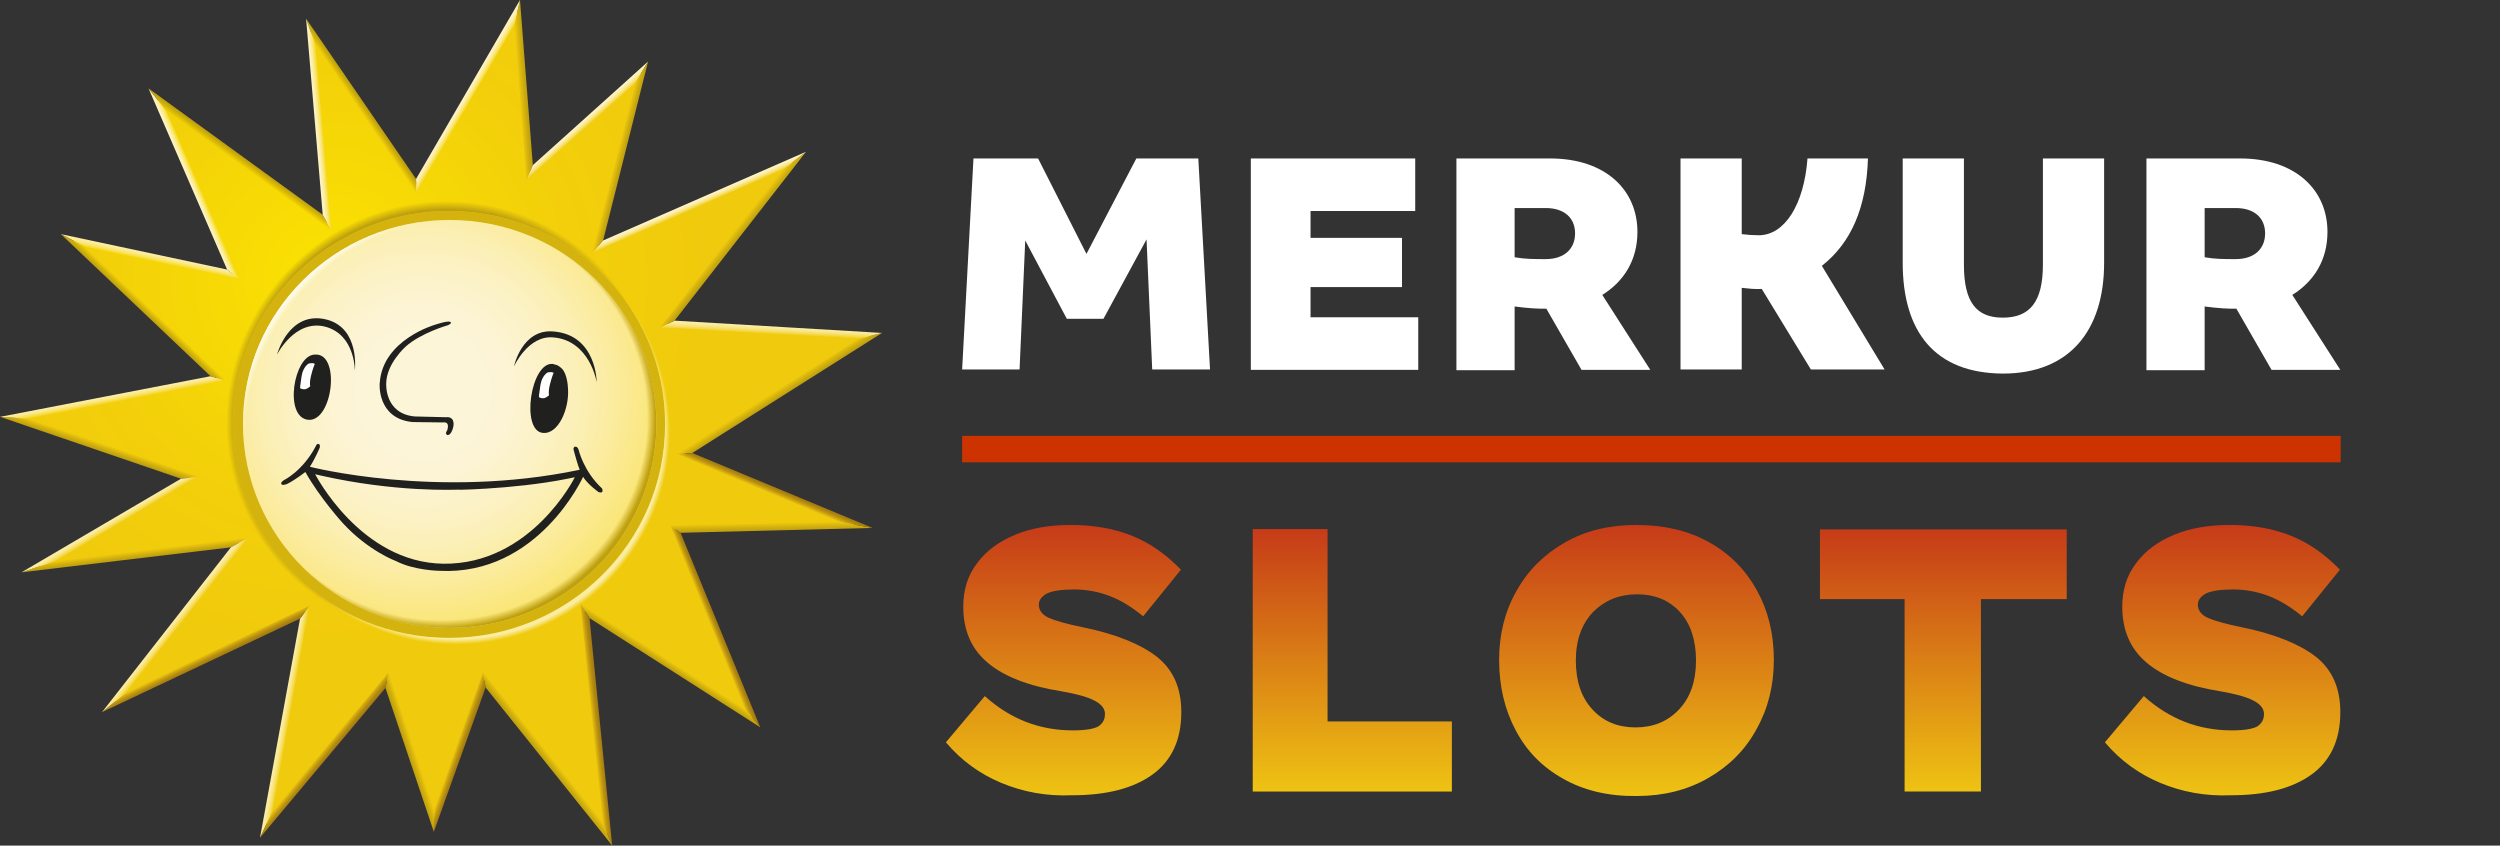 <svg width="204" height="69" viewBox="0 0 204 69" fill="none" xmlns="http://www.w3.org/2000/svg">
<rect x="0" y="0" width="204" height="69" fill="#333333" stroke="none"/>
<g clip-path="url(#clip0)">
<path d="M79.435 12.93H84.708L88.655 20.718L92.725 12.93H97.782L98.738 30.149H94.02L93.558 19.532L90.043 26.012H87.051L83.659 19.623L83.197 30.149H78.51L79.435 12.93Z" fill="white"/>
<path d="M102.068 12.93H115.482V17.219H106.94V19.41H114.403V23.426H106.94V25.89H115.729V30.18H102.068V12.93Z" fill="white"/>
<path d="M118.844 12.93H126.491C130.993 12.93 133.614 15.485 133.614 18.923C133.614 21.235 132.504 22.969 130.747 24.065L134.663 30.18H129.051L126.183 25.19C125.844 25.19 125.443 25.19 125.073 25.16C124.579 25.129 124.055 25.069 123.593 25.008V30.21H118.844V12.93ZM128.526 19.045C128.526 17.767 127.632 16.976 126.121 16.976H123.593V20.992C124.456 21.144 125.165 21.144 126.121 21.144C127.663 21.144 128.526 20.292 128.526 19.045Z" fill="white"/>
<path d="M155.261 21.448V12.93H160.256V21.6C160.256 24.673 161.274 25.92 163.432 25.92C165.622 25.92 166.701 24.643 166.701 21.6V12.93H171.696V21.448C171.696 26.985 168.86 30.484 163.432 30.484C157.882 30.453 155.261 27.076 155.261 21.448Z" fill="white"/>
<path d="M175.15 12.93H182.798C187.3 12.93 189.921 15.485 189.921 18.923C189.921 21.235 188.811 22.969 187.053 24.065L190.969 30.18H185.357L182.489 25.19C182.15 25.19 181.749 25.19 181.379 25.16C180.886 25.129 180.362 25.069 179.899 25.008V30.21H175.15V12.93ZM184.833 19.045C184.833 17.767 183.939 16.976 182.428 16.976H179.899V20.992C180.763 21.144 181.472 21.144 182.428 21.144C183.97 21.144 184.833 20.292 184.833 19.045Z" fill="white"/>
<path d="M137.13 12.93H142.125V19.106C142.619 19.166 143.05 19.197 143.513 19.197C145.641 19.197 147.213 16.672 147.491 12.93H152.425C152.301 16.915 151.068 19.805 148.663 21.692L153.782 30.149H147.768L143.76 23.578C143.174 23.608 142.65 23.547 142.125 23.487V30.149H137.13V12.93Z" fill="white"/>
<path d="M191.001 35.566H78.51V37.727H191.001V35.566Z" fill="#CC3300"/>
<path d="M81.716 63.889C79.959 63.159 78.448 62.063 77.184 60.573L80.36 56.8C82.457 58.687 84.831 59.599 87.545 59.599C88.593 59.599 89.271 59.477 89.641 59.264C89.981 59.021 90.166 58.717 90.166 58.261C90.166 57.835 89.888 57.469 89.302 57.165C88.716 56.861 87.822 56.618 86.589 56.405C83.906 55.979 81.901 55.188 80.576 54.062C79.25 52.937 78.602 51.415 78.602 49.499C78.602 48.13 78.972 46.943 79.743 45.939C80.483 44.935 81.531 44.175 82.858 43.627C84.183 43.079 85.694 42.836 87.39 42.836C89.179 42.836 90.813 43.11 92.293 43.688C93.773 44.266 95.13 45.209 96.364 46.487L93.28 50.29C92.324 49.499 91.399 48.951 90.505 48.616C89.611 48.282 88.655 48.099 87.668 48.099C86.589 48.099 85.849 48.221 85.417 48.434C84.985 48.677 84.769 48.981 84.769 49.346C84.769 49.803 85.047 50.168 85.571 50.411C86.126 50.655 87.082 50.928 88.439 51.202C91.091 51.75 93.095 52.571 94.421 53.606C95.747 54.671 96.395 56.161 96.395 58.108C96.395 60.39 95.593 62.094 94.02 63.219C92.448 64.345 90.258 64.893 87.483 64.893C85.386 64.984 83.474 64.619 81.716 63.889Z" fill="url(#paint0_linear)"/>
<path d="M118.473 64.59H102.223V43.172H108.328V58.87H118.473V64.59Z" fill="url(#paint1_linear)"/>
<path d="M127.57 63.554C125.874 62.611 124.579 61.303 123.685 59.599C122.791 57.926 122.328 56.009 122.328 53.849C122.328 51.78 122.791 49.894 123.747 48.221C124.672 46.548 125.998 45.239 127.694 44.266C129.39 43.292 131.332 42.836 133.522 42.836C135.773 42.836 137.746 43.292 139.442 44.235C141.138 45.178 142.433 46.487 143.358 48.16C144.284 49.833 144.746 51.719 144.746 53.849C144.746 55.918 144.284 57.804 143.328 59.508C142.403 61.212 141.077 62.52 139.381 63.493C137.685 64.467 135.742 64.954 133.553 64.954C131.24 64.984 129.235 64.497 127.57 63.554ZM137.006 57.895C137.931 56.922 138.394 55.583 138.394 53.91C138.394 52.237 137.962 50.898 137.068 49.925C136.174 48.951 135.002 48.495 133.583 48.495C132.134 48.495 130.962 48.981 130.006 49.925C129.081 50.898 128.588 52.206 128.588 53.91C128.588 55.614 129.05 56.922 129.945 57.895C130.839 58.869 132.011 59.356 133.46 59.356C134.909 59.356 136.081 58.869 137.006 57.895Z" fill="url(#paint2_linear)"/>
<path d="M161.644 64.587H155.415V48.888H148.508V43.199H168.644V48.888H161.644V64.587Z" fill="url(#paint3_linear)"/>
<path d="M176.292 63.889C174.534 63.159 173.023 62.063 171.759 60.573L174.935 56.8C177.032 58.687 179.406 59.599 182.12 59.599C183.168 59.599 183.847 59.477 184.217 59.264C184.556 59.021 184.741 58.717 184.741 58.261C184.741 57.835 184.463 57.469 183.877 57.165C183.292 56.861 182.397 56.618 181.164 56.405C178.481 55.979 176.477 55.188 175.151 54.062C173.825 52.937 173.177 51.415 173.177 49.499C173.177 48.13 173.547 46.943 174.318 45.939C175.058 44.935 176.107 44.175 177.433 43.627C178.759 43.079 180.27 42.836 181.966 42.836C183.754 42.836 185.388 43.11 186.869 43.688C188.349 44.266 189.706 45.209 190.939 46.487L187.855 50.29C186.899 49.499 185.974 48.951 185.08 48.616C184.186 48.282 183.23 48.099 182.243 48.099C181.164 48.099 180.424 48.221 179.992 48.434C179.56 48.677 179.345 48.981 179.345 49.346C179.345 49.803 179.622 50.168 180.146 50.411C180.701 50.655 181.657 50.928 183.014 51.202C185.666 51.75 187.67 52.571 188.996 53.606C190.322 54.671 190.97 56.161 190.97 58.108C190.97 60.39 190.168 62.094 188.595 63.219C187.023 64.345 184.833 64.893 182.058 64.893C179.961 64.984 178.049 64.619 176.292 63.889Z" fill="url(#paint4_linear)"/>
<path d="M36.664 52.54C46.712 52.54 54.858 44.504 54.858 34.59C54.858 24.677 46.712 16.641 36.664 16.641C26.616 16.641 18.471 24.677 18.471 34.59C18.471 44.504 26.616 52.54 36.664 52.54Z" fill="#D4B30F"/>
<path d="M55.845 36.993L71.016 27.379L54.457 26.406L64.787 13.08L48.752 20.108L52.329 5.87L43.202 14.054L42.184 0.941L33.951 15.119L25.378 2.645L26.674 18.161L12.828 8.121L19.057 22.42L5.952 19.652L17.793 30.878L1.172 34.072L15.511 38.971L3.176 46.242L19.55 44.264L9.374 57.285L24.885 49.953L21.74 67.295L31.576 55.521L35.4 66.96L39.501 55.49L49.523 67.994L47.704 49.862L61.395 58.593L55.105 43.199L69.783 42.834L55.845 36.993ZM36.664 17.218C46.378 17.218 54.272 25.006 54.272 34.59C54.272 34.59 54.272 34.59 54.272 34.62C54.272 34.62 54.272 34.62 54.272 34.65C54.272 44.264 46.378 52.053 36.634 52.053C26.889 52.053 18.995 44.264 18.995 34.65C18.995 28.018 22.726 22.268 28.246 19.348C30.744 17.978 33.612 17.218 36.664 17.218Z" fill="url(#paint5_radial)"/>
<path d="M36.696 17.949C46.008 17.949 53.563 25.403 53.563 34.591C53.563 43.779 46.008 51.232 36.696 51.232C27.383 51.232 19.828 43.779 19.828 34.591C19.828 25.403 27.383 17.949 36.696 17.949Z" fill="url(#paint6_radial)"/>
<path d="M36.696 17.949C46.008 17.949 53.563 25.403 53.563 34.591C53.563 43.779 46.008 51.232 36.696 51.232C27.383 51.232 19.828 43.779 19.828 34.591C19.828 25.403 27.383 17.949 36.696 17.949Z" fill="url(#paint7_radial)"/>
<path d="M36.696 17.949C46.008 17.949 53.563 25.403 53.563 34.591C53.563 43.779 46.008 51.232 36.696 51.232C27.383 51.232 19.828 43.779 19.828 34.591C19.828 25.403 27.383 17.949 36.696 17.949Z" fill="url(#paint8_radial)"/>
<path d="M55.845 36.993L71.016 27.379L54.457 26.406L64.787 13.08L48.752 20.108L52.329 5.87L43.202 14.054L42.184 0.941L33.951 15.119L25.378 2.645L26.674 18.161L12.828 8.121L19.057 22.42L5.952 19.652L17.793 30.878L1.172 34.072L15.511 38.971L3.176 46.242L19.55 44.264L9.374 57.285L24.885 49.953L21.74 67.295L31.576 55.521L35.4 66.96L39.501 55.49L49.523 67.994L47.704 49.862L61.395 58.593L55.105 43.199L69.783 42.834L55.845 36.993ZM36.664 17.218C46.378 17.218 54.272 25.006 54.272 34.59C54.272 34.59 54.272 34.59 54.272 34.62C54.272 34.62 54.272 34.62 54.272 34.65C54.272 44.264 46.378 52.053 36.634 52.053C26.889 52.053 18.995 44.264 18.995 34.65C18.995 28.018 22.726 22.268 28.246 19.348C30.744 17.978 33.612 17.218 36.664 17.218Z" fill="url(#paint9_radial)"/>
<path d="M49.123 39.854C47.612 38.455 47.211 36.69 47.211 36.69C47.118 36.416 46.933 36.447 46.933 36.447C46.748 36.477 46.81 36.72 46.81 36.72C47.149 37.998 47.303 38.333 47.303 38.333C35.709 40.767 25.286 38.089 25.286 38.089C25.749 37.359 26.088 36.538 26.088 36.538C26.15 36.294 26.026 36.234 26.026 36.234C25.841 36.173 25.78 36.386 25.78 36.386C24.7 38.455 23.159 39.185 23.159 39.185C23.159 39.185 22.85 39.367 22.974 39.519C22.974 39.519 23.035 39.641 23.436 39.489C24.145 39.124 24.916 38.515 24.916 38.515C26.088 40.614 27.969 42.683 27.969 42.683C30.066 44.965 32.317 45.786 32.317 45.786C33.797 46.547 35.832 46.578 35.832 46.578C43.911 47.003 47.581 38.911 47.581 38.911C47.951 39.519 48.845 40.158 48.845 40.158C49.339 40.31 49.123 39.854 49.123 39.854ZM36.171 45.999C29.418 45.908 25.718 38.698 25.718 38.698L26.242 38.82C32.194 40.158 37.004 39.976 37.621 39.945C36.141 40.006 41.814 39.976 46.316 39.063L46.902 38.941C46.902 38.972 43.325 46.091 36.171 45.999Z" fill="#20201E"/>
<path d="M33.674 34.44C33.797 34.44 36.141 34.471 36.141 34.471C36.788 34.38 36.48 35.14 36.48 35.14C36.264 35.414 36.511 35.505 36.511 35.505C36.881 35.505 37.004 34.745 37.004 34.745C37.097 33.923 36.418 34.045 36.418 34.045L33.859 33.984C31.361 33.771 31.515 31.307 31.515 31.307C31.515 29.694 33.088 28.295 33.088 28.295C34.321 27.169 36.572 26.53 36.572 26.53C36.881 26.378 36.788 26.317 36.788 26.317C36.727 26.074 35.493 26.5 35.493 26.5C35.493 26.5 31.238 27.717 30.991 31.215C30.96 31.246 30.744 34.166 33.674 34.44Z" fill="#20201E"/>
<path d="M22.604 28.934C22.604 28.934 24.053 26.043 26.52 26.652C28.987 27.291 28.956 30.242 28.956 30.242C28.956 30.242 29.387 26.773 26.643 26.074C23.559 25.313 22.604 28.934 22.604 28.934Z" fill="#20201E"/>
<path d="M45.145 27.046C48.691 27.32 48.691 31.183 48.691 31.183C48.691 31.183 48.136 27.776 45.145 27.532C43.078 27.35 41.938 29.905 41.938 29.905C41.938 29.905 42.585 26.833 45.145 27.046Z" fill="#20201E"/>
<path d="M25.687 28.934C23.96 28.964 23.128 34.076 25.163 34.258C27.167 34.41 27.815 28.752 25.687 28.934Z" fill="#20201E"/>
<path d="M25.195 29.663C25.195 29.663 24.732 29.907 24.609 30.698C24.485 31.489 24.485 31.671 24.485 31.671C24.485 31.671 24.64 31.793 24.886 31.762C25.102 31.732 25.318 31.519 25.318 31.519C25.318 31.519 25.225 31.306 25.38 30.667C25.534 30.028 25.688 29.694 25.688 29.694C25.688 29.694 25.596 29.633 25.472 29.633C25.318 29.633 25.195 29.663 25.195 29.663Z" fill="white"/>
<path d="M46.348 31.701C46.317 31.002 46.132 30.271 45.762 29.998C45.762 29.998 45.546 29.815 45.423 29.785C45.331 29.754 45.084 29.693 45.084 29.693C43.295 29.572 42.494 35.139 44.282 35.322C45.577 35.474 46.471 33.314 46.348 31.701Z" fill="#20201E"/>
<path d="M44.683 30.394C44.683 30.394 44.22 30.637 44.097 31.428C43.974 32.219 43.974 32.402 43.974 32.402C43.974 32.402 44.128 32.523 44.374 32.493C44.59 32.462 44.806 32.249 44.806 32.249C44.806 32.249 44.714 32.037 44.868 31.398C45.022 30.759 45.176 30.424 45.176 30.424C45.176 30.424 45.084 30.363 44.96 30.363C44.806 30.363 44.683 30.394 44.683 30.394Z" fill="white"/>
<path d="M55.845 36.993L71.016 27.379L54.457 26.406L64.787 13.08L48.752 20.108L52.329 5.87L43.202 14.054L42.184 0.941L33.951 15.119L25.378 2.645L26.674 18.161L12.828 8.121L19.057 22.42L5.952 19.652L17.793 30.878L1.172 34.072L15.511 38.971L3.176 46.242L19.55 44.264L9.374 57.285L24.885 49.953L21.74 67.295L31.576 55.521L35.4 66.96L39.501 55.49L49.523 67.994L47.704 49.862L61.395 58.593L55.105 43.199L69.783 42.834L55.845 36.993ZM36.664 17.218C46.378 17.218 54.272 25.006 54.272 34.59C54.272 34.59 54.272 34.59 54.272 34.62C54.272 34.62 54.272 34.62 54.272 34.65C54.272 44.264 46.378 52.053 36.634 52.053C26.889 52.053 18.995 44.264 18.995 34.65C18.995 28.018 22.726 22.268 28.246 19.348C30.744 17.978 33.612 17.218 36.664 17.218Z" fill="url(#paint10_radial)"/>
<path d="M6.938 20.14L19.581 22.848L18.533 21.996L4.965 19.105L6.938 20.14Z" fill="url(#paint11_linear)"/>
<path d="M41.969 2.008L42.956 14.755L43.48 13.477L42.431 0L41.969 2.008Z" fill="url(#paint12_linear)"/>
<path d="M33.982 15.761L33.951 14.605L24.977 1.523L25.779 3.775L33.982 15.761Z" fill="url(#paint13_linear)"/>
<path d="M42.955 14.755L51.805 6.814L52.884 5.02L43.479 13.477L42.955 14.755Z" fill="url(#paint14_linear)"/>
<path d="M13.568 9.036L12.119 7.211L18.533 21.997L19.581 22.849L13.568 9.036Z" fill="url(#paint15_linear)"/>
<path d="M27.044 18.802L26.335 17.524L12.119 7.211L13.568 9.036L27.044 18.802Z" fill="url(#paint16_linear)"/>
<path d="M27.044 18.804L25.779 3.775L24.977 1.523L26.334 17.526L27.044 18.804Z" fill="url(#paint17_linear)"/>
<path d="M41.969 2.008L42.431 0L33.951 14.603L33.982 15.759L41.969 2.008Z" fill="url(#paint18_linear)"/>
<path d="M55.166 37.056L56.492 36.964L71.972 27.168L70.06 27.655L55.166 37.056Z" fill="url(#paint19_linear)"/>
<path d="M51.805 6.814L48.32 20.688L49.215 19.623L52.884 5.02L51.805 6.814Z" fill="url(#paint20_linear)"/>
<path d="M70.06 27.655L71.972 27.168L55.043 26.164L53.871 26.712L70.06 27.655Z" fill="url(#paint21_linear)"/>
<path d="M71.201 43.08L68.333 42.562L54.642 42.897L55.536 43.475L71.201 43.08Z" fill="url(#paint22_linear)"/>
<path d="M56.492 36.965L55.166 37.056L68.333 42.563L71.201 43.08L56.492 36.965Z" fill="url(#paint23_linear)"/>
<path d="M53.871 26.712L55.043 26.165L65.774 12.383L63.8 13.904L53.871 26.712Z" fill="url(#paint24_linear)"/>
<path d="M63.8 13.904L65.774 12.383L49.215 19.624L48.32 20.688L63.8 13.904Z" fill="url(#paint25_linear)"/>
<path d="M25.286 49.41L24.485 50.475L21.216 68.364L22.233 66.204L25.286 49.41Z" fill="url(#paint26_linear)"/>
<path d="M54.642 42.898L60.747 57.806L62.042 59.357L55.536 43.477L54.642 42.898Z" fill="url(#paint27_linear)"/>
<path d="M31.7 54.887L22.233 66.204L21.216 68.364L31.453 56.134L31.7 54.887Z" fill="url(#paint28_linear)"/>
<path d="M35.431 66.017L35.4 67.873L39.625 56.099L39.409 54.852L35.431 66.017Z" fill="url(#paint29_linear)"/>
<path d="M31.7 54.887L31.453 56.134L35.4 67.877L35.431 66.022L31.7 54.887Z" fill="url(#paint30_linear)"/>
<path d="M39.409 54.852L39.625 56.099L49.955 68.998L49.123 66.99L39.409 54.852Z" fill="url(#paint31_linear)"/>
<path d="M47.364 49.254L48.104 50.44L62.042 59.354L60.747 57.803L47.364 49.254Z" fill="url(#paint32_linear)"/>
<path d="M49.122 66.991L49.955 68.999L48.104 50.44L47.364 49.254L49.122 66.991Z" fill="url(#paint33_linear)"/>
<path d="M20.26 43.871L4.595 45.757L1.758 46.7L18.841 44.662L20.26 43.871Z" fill="url(#paint34_linear)"/>
<path d="M16.22 38.91L2.374 34.164L0 34.012L14.771 39.062L16.22 38.91Z" fill="url(#paint35_linear)"/>
<path d="M18.44 31.064L17.176 30.699L0 34.015L2.374 34.167L18.44 31.064Z" fill="url(#paint36_linear)"/>
<path d="M10.392 56.438L8.326 58.111L24.484 50.475L25.286 49.41L10.392 56.438Z" fill="url(#paint37_linear)"/>
<path d="M16.22 38.91L14.771 39.062L1.758 46.699L4.595 45.755L16.22 38.91Z" fill="url(#paint38_linear)"/>
<path d="M10.392 56.436L20.26 43.871L18.841 44.662L8.326 58.109L10.392 56.436Z" fill="url(#paint39_linear)"/>
<path d="M18.44 31.062L6.938 20.14L4.965 19.105L17.176 30.697L18.44 31.062Z" fill="url(#paint40_linear)"/>
</g>
<defs>
<linearGradient id="paint0_linear" x1="86.786" y1="42.84" x2="86.786" y2="64.969" gradientUnits="userSpaceOnUse">
<stop stop-color="#C63B18"/>
<stop offset="1" stop-color="#EEC313"/>
</linearGradient>
<linearGradient id="paint1_linear" x1="110.35" y1="43.185" x2="110.35" y2="64.593" gradientUnits="userSpaceOnUse">
<stop stop-color="#C63B18"/>
<stop offset="1" stop-color="#EEC313"/>
</linearGradient>
<linearGradient id="paint2_linear" x1="133.498" y1="42.84" x2="133.498" y2="64.969" gradientUnits="userSpaceOnUse">
<stop stop-color="#C63B18"/>
<stop offset="1" stop-color="#EEC313"/>
</linearGradient>
<linearGradient id="paint3_linear" x1="158.575" y1="43.182" x2="158.575" y2="64.59" gradientUnits="userSpaceOnUse">
<stop stop-color="#C63B18"/>
<stop offset="1" stop-color="#EEC313"/>
</linearGradient>
<linearGradient id="paint4_linear" x1="181.358" y1="42.84" x2="181.358" y2="64.969" gradientUnits="userSpaceOnUse">
<stop stop-color="#C63B18"/>
<stop offset="1" stop-color="#EEC313"/>
</linearGradient>
<radialGradient id="paint5_radial" cx="0" cy="0" r="1" gradientUnits="userSpaceOnUse" gradientTransform="translate(26.984 22.933) scale(32.043 31.618)">
<stop stop-color="#FBE400"/>
<stop offset="0.139" stop-color="#F9DE03"/>
<stop offset="0.612" stop-color="#F2CF0A"/>
<stop offset="0.999" stop-color="#F0CA0D"/>
<stop offset="1" stop-color="#F0CA0D"/>
</radialGradient>
<radialGradient id="paint6_radial" cx="0" cy="0" r="1" gradientUnits="userSpaceOnUse" gradientTransform="translate(34.481 31.995) scale(19.222 18.965)">
<stop offset="0.215" stop-color="#FCF5D8"/>
<stop offset="0.369" stop-color="#FCF4D4"/>
<stop offset="0.532" stop-color="#FCF2C7"/>
<stop offset="0.699" stop-color="#FBEFB2"/>
<stop offset="0.868" stop-color="#FBEA94"/>
<stop offset="1" stop-color="#FAE678"/>
</radialGradient>
<radialGradient id="paint7_radial" cx="0" cy="0" r="1" gradientUnits="userSpaceOnUse" gradientTransform="translate(36.073 34.076) scale(17.44 17.208)">
<stop stop-color="#BFA00F" stop-opacity="0"/>
<stop offset="0.96" stop-color="#BFA00F" stop-opacity="0"/>
<stop offset="1" stop-color="#BFA00F"/>
</radialGradient>
<radialGradient id="paint8_radial" cx="0" cy="0" r="1" gradientUnits="userSpaceOnUse" gradientTransform="translate(37.136 35.15) rotate(-138.65) scale(17.472 18.42)">
<stop stop-color="white" stop-opacity="0"/>
<stop offset="0.955" stop-color="#FBEB90" stop-opacity="0"/>
<stop offset="0.959" stop-color="#FCEEA2" stop-opacity="0.078"/>
<stop offset="0.966" stop-color="#FDF4C1" stop-opacity="0.233"/>
<stop offset="0.973" stop-color="#FEF8D8" stop-opacity="0.396"/>
<stop offset="0.981" stop-color="#FEFBE9" stop-opacity="0.57"/>
<stop offset="0.989" stop-color="#FFFCF3" stop-opacity="0.76"/>
<stop offset="1" stop-color="#FFFDF6"/>
</radialGradient>
<radialGradient id="paint9_radial" cx="0" cy="0" r="1" gradientUnits="userSpaceOnUse" gradientTransform="translate(36.1 34.105) rotate(39.493) scale(18.189 18.609)">
<stop offset="0.811" stop-color="#BFA00F"/>
<stop offset="0.923" stop-color="#BFA00F"/>
<stop offset="0.961" stop-color="#BFA00F" stop-opacity="0"/>
</radialGradient>
<radialGradient id="paint10_radial" cx="0" cy="0" r="1" gradientUnits="userSpaceOnUse" gradientTransform="translate(37.099 35.082) rotate(34.466) scale(17.783 17.663)">
<stop offset="0.584" stop-color="#FBEB90" stop-opacity="0"/>
<stop offset="0.964" stop-color="#FBEDA5"/>
<stop offset="0.976" stop-color="#FBEDA1" stop-opacity="0.565"/>
<stop offset="0.987" stop-color="#FBEB94" stop-opacity="0.115"/>
<stop offset="0.99" stop-color="#FBEB90" stop-opacity="0"/>
</radialGradient>
<linearGradient id="paint11_linear" x1="12.333" y1="20.656" x2="12.2" y2="21.289" gradientUnits="userSpaceOnUse">
<stop offset="0.07" stop-color="#FBEDA5"/>
<stop offset="0.188" stop-color="#FBECA0"/>
<stop offset="0.336" stop-color="#FAEA90"/>
<stop offset="0.5" stop-color="#FAE777"/>
<stop offset="0.675" stop-color="#F9E253"/>
<stop offset="0.857" stop-color="#F7DB26"/>
<stop offset="0.99" stop-color="#F6D600"/>
</linearGradient>
<linearGradient id="paint12_linear" x1="43.042" y1="7.354" x2="42.347" y2="7.404" gradientUnits="userSpaceOnUse">
<stop offset="0.077" stop-color="#BFA00F"/>
<stop offset="0.448" stop-color="#D0AF0E"/>
<stop offset="0.98" stop-color="#F0CA0D"/>
</linearGradient>
<linearGradient id="paint13_linear" x1="29.747" y1="8.467" x2="29.234" y2="8.817" gradientUnits="userSpaceOnUse">
<stop offset="0.077" stop-color="#BFA00F"/>
<stop offset="0.424" stop-color="#D0B10C"/>
<stop offset="0.98" stop-color="#F4D307"/>
</linearGradient>
<linearGradient id="paint14_linear" x1="47.691" y1="9.64" x2="48.144" y2="10.15" gradientUnits="userSpaceOnUse">
<stop offset="0.07" stop-color="#FDF3C5"/>
<stop offset="0.182" stop-color="#FDF2C0"/>
<stop offset="0.322" stop-color="#FCEEB0"/>
<stop offset="0.477" stop-color="#FAE997"/>
<stop offset="0.643" stop-color="#F7E173"/>
<stop offset="0.817" stop-color="#F4D745"/>
<stop offset="0.996" stop-color="#F0CA0E"/>
<stop offset="1" stop-color="#F0CA0D"/>
</linearGradient>
<linearGradient id="paint15_linear" x1="15.523" y1="15.16" x2="16.152" y2="14.889" gradientUnits="userSpaceOnUse">
<stop offset="0.07" stop-color="#FDF3C5"/>
<stop offset="0.177" stop-color="#FDF2C0"/>
<stop offset="0.312" stop-color="#FCF0B0"/>
<stop offset="0.461" stop-color="#FBED97"/>
<stop offset="0.62" stop-color="#FAE873"/>
<stop offset="0.787" stop-color="#F8E145"/>
<stop offset="0.959" stop-color="#F7DA0E"/>
<stop offset="1" stop-color="#F6D800"/>
</linearGradient>
<linearGradient id="paint16_linear" x1="19.787" y1="12.724" x2="19.372" y2="13.303" gradientUnits="userSpaceOnUse">
<stop offset="0.077" stop-color="#BFA00F"/>
<stop offset="0.408" stop-color="#D0B10A"/>
<stop offset="0.98" stop-color="#F6D800"/>
</linearGradient>
<linearGradient id="paint17_linear" x1="25.669" y1="10.187" x2="26.351" y2="10.127" gradientUnits="userSpaceOnUse">
<stop offset="0.07" stop-color="#FDF3C5"/>
<stop offset="0.18" stop-color="#FDF2C0"/>
<stop offset="0.317" stop-color="#FCEFB0"/>
<stop offset="0.469" stop-color="#FBEB97"/>
<stop offset="0.632" stop-color="#F9E573"/>
<stop offset="0.803" stop-color="#F7DD45"/>
<stop offset="0.979" stop-color="#F4D40E"/>
<stop offset="1" stop-color="#F4D307"/>
</linearGradient>
<linearGradient id="paint18_linear" x1="37.913" y1="7.713" x2="38.506" y2="8.06" gradientUnits="userSpaceOnUse">
<stop offset="0.07" stop-color="#FDF3C5"/>
<stop offset="0.18" stop-color="#FDF2C0"/>
<stop offset="0.317" stop-color="#FCEFB0"/>
<stop offset="0.469" stop-color="#FBEB97"/>
<stop offset="0.632" stop-color="#F9E573"/>
<stop offset="0.803" stop-color="#F7DD45"/>
<stop offset="0.979" stop-color="#F4D40E"/>
<stop offset="1" stop-color="#F4D307"/>
</linearGradient>
<linearGradient id="paint19_linear" x1="63.779" y1="32.414" x2="63.386" y2="31.801" gradientUnits="userSpaceOnUse">
<stop offset="0.077" stop-color="#BFA00F"/>
<stop offset="0.448" stop-color="#D0AF0E"/>
<stop offset="0.98" stop-color="#F0CA0D"/>
</linearGradient>
<linearGradient id="paint20_linear" x1="50.913" y1="12.929" x2="50.295" y2="12.773" gradientUnits="userSpaceOnUse">
<stop offset="0.077" stop-color="#BFA00F"/>
<stop offset="0.448" stop-color="#D0AF0E"/>
<stop offset="0.98" stop-color="#F0CA0D"/>
</linearGradient>
<linearGradient id="paint21_linear" x1="62.939" y1="26.587" x2="62.903" y2="27.286" gradientUnits="userSpaceOnUse">
<stop offset="0.07" stop-color="#FBEDA5"/>
<stop offset="0.194" stop-color="#FBECA0"/>
<stop offset="0.349" stop-color="#F9E890"/>
<stop offset="0.521" stop-color="#F8E277"/>
<stop offset="0.705" stop-color="#F5DA53"/>
<stop offset="0.896" stop-color="#F2D026"/>
<stop offset="0.99" stop-color="#F0CA0D"/>
</linearGradient>
<linearGradient id="paint22_linear" x1="62.926" y1="43.358" x2="62.913" y2="42.65" gradientUnits="userSpaceOnUse">
<stop offset="0.077" stop-color="#BFA00F"/>
<stop offset="0.448" stop-color="#D0AF0E"/>
<stop offset="0.98" stop-color="#F0CA0D"/>
</linearGradient>
<linearGradient id="paint23_linear" x1="63.317" y1="39.771" x2="63.068" y2="40.367" gradientUnits="userSpaceOnUse">
<stop stop-color="#A37A11"/>
<stop offset="0.191" stop-color="#A98011"/>
<stop offset="0.441" stop-color="#B89010"/>
<stop offset="0.723" stop-color="#D3AB0F"/>
<stop offset="0.978" stop-color="#F0CA0D"/>
</linearGradient>
<linearGradient id="paint24_linear" x1="60.12" y1="19.78" x2="59.526" y2="19.31" gradientUnits="userSpaceOnUse">
<stop offset="0.077" stop-color="#BFA00F"/>
<stop offset="0.448" stop-color="#D0AF0E"/>
<stop offset="0.98" stop-color="#F0CA0D"/>
</linearGradient>
<linearGradient id="paint25_linear" x1="56.919" y1="16.24" x2="57.17" y2="16.813" gradientUnits="userSpaceOnUse">
<stop offset="0.07" stop-color="#FDF3C5"/>
<stop offset="0.182" stop-color="#FDF2C0"/>
<stop offset="0.322" stop-color="#FCEEB0"/>
<stop offset="0.477" stop-color="#FAE997"/>
<stop offset="0.643" stop-color="#F7E173"/>
<stop offset="0.817" stop-color="#F4D745"/>
<stop offset="0.996" stop-color="#F0CA0E"/>
<stop offset="1" stop-color="#F0CA0D"/>
</linearGradient>
<linearGradient id="paint26_linear" x1="22.925" y1="58.83" x2="23.591" y2="58.949" gradientUnits="userSpaceOnUse">
<stop offset="0.07" stop-color="#FBEDA5"/>
<stop offset="0.194" stop-color="#FBECA0"/>
<stop offset="0.349" stop-color="#F9E890"/>
<stop offset="0.521" stop-color="#F8E277"/>
<stop offset="0.705" stop-color="#F5DA53"/>
<stop offset="0.896" stop-color="#F2D026"/>
<stop offset="0.99" stop-color="#F0CA0D"/>
</linearGradient>
<linearGradient id="paint27_linear" x1="58.634" y1="51.021" x2="58.063" y2="51.254" gradientUnits="userSpaceOnUse">
<stop stop-color="#A37A11"/>
<stop offset="0.191" stop-color="#A98011"/>
<stop offset="0.441" stop-color="#B89010"/>
<stop offset="0.723" stop-color="#D3AB0F"/>
<stop offset="0.978" stop-color="#F0CA0D"/>
</linearGradient>
<linearGradient id="paint28_linear" x1="26.752" y1="61.864" x2="26.18" y2="61.395" gradientUnits="userSpaceOnUse">
<stop stop-color="#A37A11"/>
<stop offset="0.191" stop-color="#A98011"/>
<stop offset="0.441" stop-color="#B89010"/>
<stop offset="0.723" stop-color="#D3AB0F"/>
<stop offset="0.978" stop-color="#F0CA0D"/>
</linearGradient>
<linearGradient id="paint29_linear" x1="37.735" y1="61.479" x2="37.083" y2="61.252" gradientUnits="userSpaceOnUse">
<stop stop-color="#A37A11"/>
<stop offset="0.191" stop-color="#A98011"/>
<stop offset="0.441" stop-color="#B89010"/>
<stop offset="0.723" stop-color="#D3AB0F"/>
<stop offset="0.978" stop-color="#F0CA0D"/>
</linearGradient>
<linearGradient id="paint30_linear" x1="33.229" y1="61.494" x2="33.867" y2="61.284" gradientUnits="userSpaceOnUse">
<stop offset="0.077" stop-color="#BFA00F"/>
<stop offset="0.448" stop-color="#D0AF0E"/>
<stop offset="0.98" stop-color="#F0CA0D"/>
</linearGradient>
<linearGradient id="paint31_linear" x1="44.402" y1="62.135" x2="44.951" y2="61.7" gradientUnits="userSpaceOnUse">
<stop offset="0.077" stop-color="#BFA00F"/>
<stop offset="0.448" stop-color="#D0AF0E"/>
<stop offset="0.98" stop-color="#F0CA0D"/>
</linearGradient>
<linearGradient id="paint32_linear" x1="54.528" y1="54.576" x2="54.869" y2="54.044" gradientUnits="userSpaceOnUse">
<stop offset="0.077" stop-color="#BFA00F"/>
<stop offset="0.448" stop-color="#D0AF0E"/>
<stop offset="0.98" stop-color="#F0CA0D"/>
</linearGradient>
<linearGradient id="paint33_linear" x1="49.012" y1="59.086" x2="48.303" y2="59.162" gradientUnits="userSpaceOnUse">
<stop stop-color="#A37A11"/>
<stop offset="0.191" stop-color="#A98011"/>
<stop offset="0.441" stop-color="#B89010"/>
<stop offset="0.723" stop-color="#D3AB0F"/>
<stop offset="0.978" stop-color="#F0CA0D"/>
</linearGradient>
<linearGradient id="paint34_linear" x1="11.042" y1="45.599" x2="10.968" y2="44.989" gradientUnits="userSpaceOnUse">
<stop offset="0.077" stop-color="#BFA00F"/>
<stop offset="0.448" stop-color="#D0AF0E"/>
<stop offset="0.98" stop-color="#F0CA0D"/>
</linearGradient>
<linearGradient id="paint35_linear" x1="8.013" y1="36.749" x2="8.215" y2="36.154" gradientUnits="userSpaceOnUse">
<stop offset="0.077" stop-color="#BFA00F"/>
<stop offset="0.448" stop-color="#D0AF0E"/>
<stop offset="0.98" stop-color="#F0CA0D"/>
</linearGradient>
<linearGradient id="paint36_linear" x1="9.162" y1="32.222" x2="9.281" y2="32.842" gradientUnits="userSpaceOnUse">
<stop offset="0.07" stop-color="#FBEDA5"/>
<stop offset="0.192" stop-color="#FBECA0"/>
<stop offset="0.345" stop-color="#FAE990"/>
<stop offset="0.514" stop-color="#F9E577"/>
<stop offset="0.695" stop-color="#F7DE53"/>
<stop offset="0.884" stop-color="#F5D626"/>
<stop offset="0.99" stop-color="#F4D109"/>
</linearGradient>
<linearGradient id="paint37_linear" x1="16.973" y1="54.081" x2="16.661" y2="53.433" gradientUnits="userSpaceOnUse">
<stop stop-color="#A37A11"/>
<stop offset="0.191" stop-color="#A98011"/>
<stop offset="0.441" stop-color="#B89010"/>
<stop offset="0.723" stop-color="#D3AB0F"/>
<stop offset="0.978" stop-color="#F0CA0D"/>
</linearGradient>
<linearGradient id="paint38_linear" x1="8.826" y1="42.526" x2="9.163" y2="43.093" gradientUnits="userSpaceOnUse">
<stop offset="0.07" stop-color="#FBEDA5"/>
<stop offset="0.194" stop-color="#FBECA0"/>
<stop offset="0.349" stop-color="#F9E890"/>
<stop offset="0.521" stop-color="#F8E277"/>
<stop offset="0.705" stop-color="#F5DA53"/>
<stop offset="0.896" stop-color="#F2D026"/>
<stop offset="0.99" stop-color="#F0CA0D"/>
</linearGradient>
<linearGradient id="paint39_linear" x1="14.009" y1="50.772" x2="14.551" y2="51.201" gradientUnits="userSpaceOnUse">
<stop offset="0.07" stop-color="#FBEDA5"/>
<stop offset="0.194" stop-color="#FBECA0"/>
<stop offset="0.349" stop-color="#F9E890"/>
<stop offset="0.521" stop-color="#F8E277"/>
<stop offset="0.705" stop-color="#F5DA53"/>
<stop offset="0.896" stop-color="#F2D026"/>
<stop offset="0.99" stop-color="#F0CA0D"/>
</linearGradient>
<linearGradient id="paint40_linear" x1="11.473" y1="25.317" x2="11.924" y2="24.843" gradientUnits="userSpaceOnUse">
<stop offset="0.077" stop-color="#BFA00F"/>
<stop offset="0.424" stop-color="#D0B10C"/>
<stop offset="0.98" stop-color="#F4D307"/>
</linearGradient>
<clipPath id="clip0">
<rect width="191" height="69" fill="white"/>
</clipPath>
</defs>
</svg>
